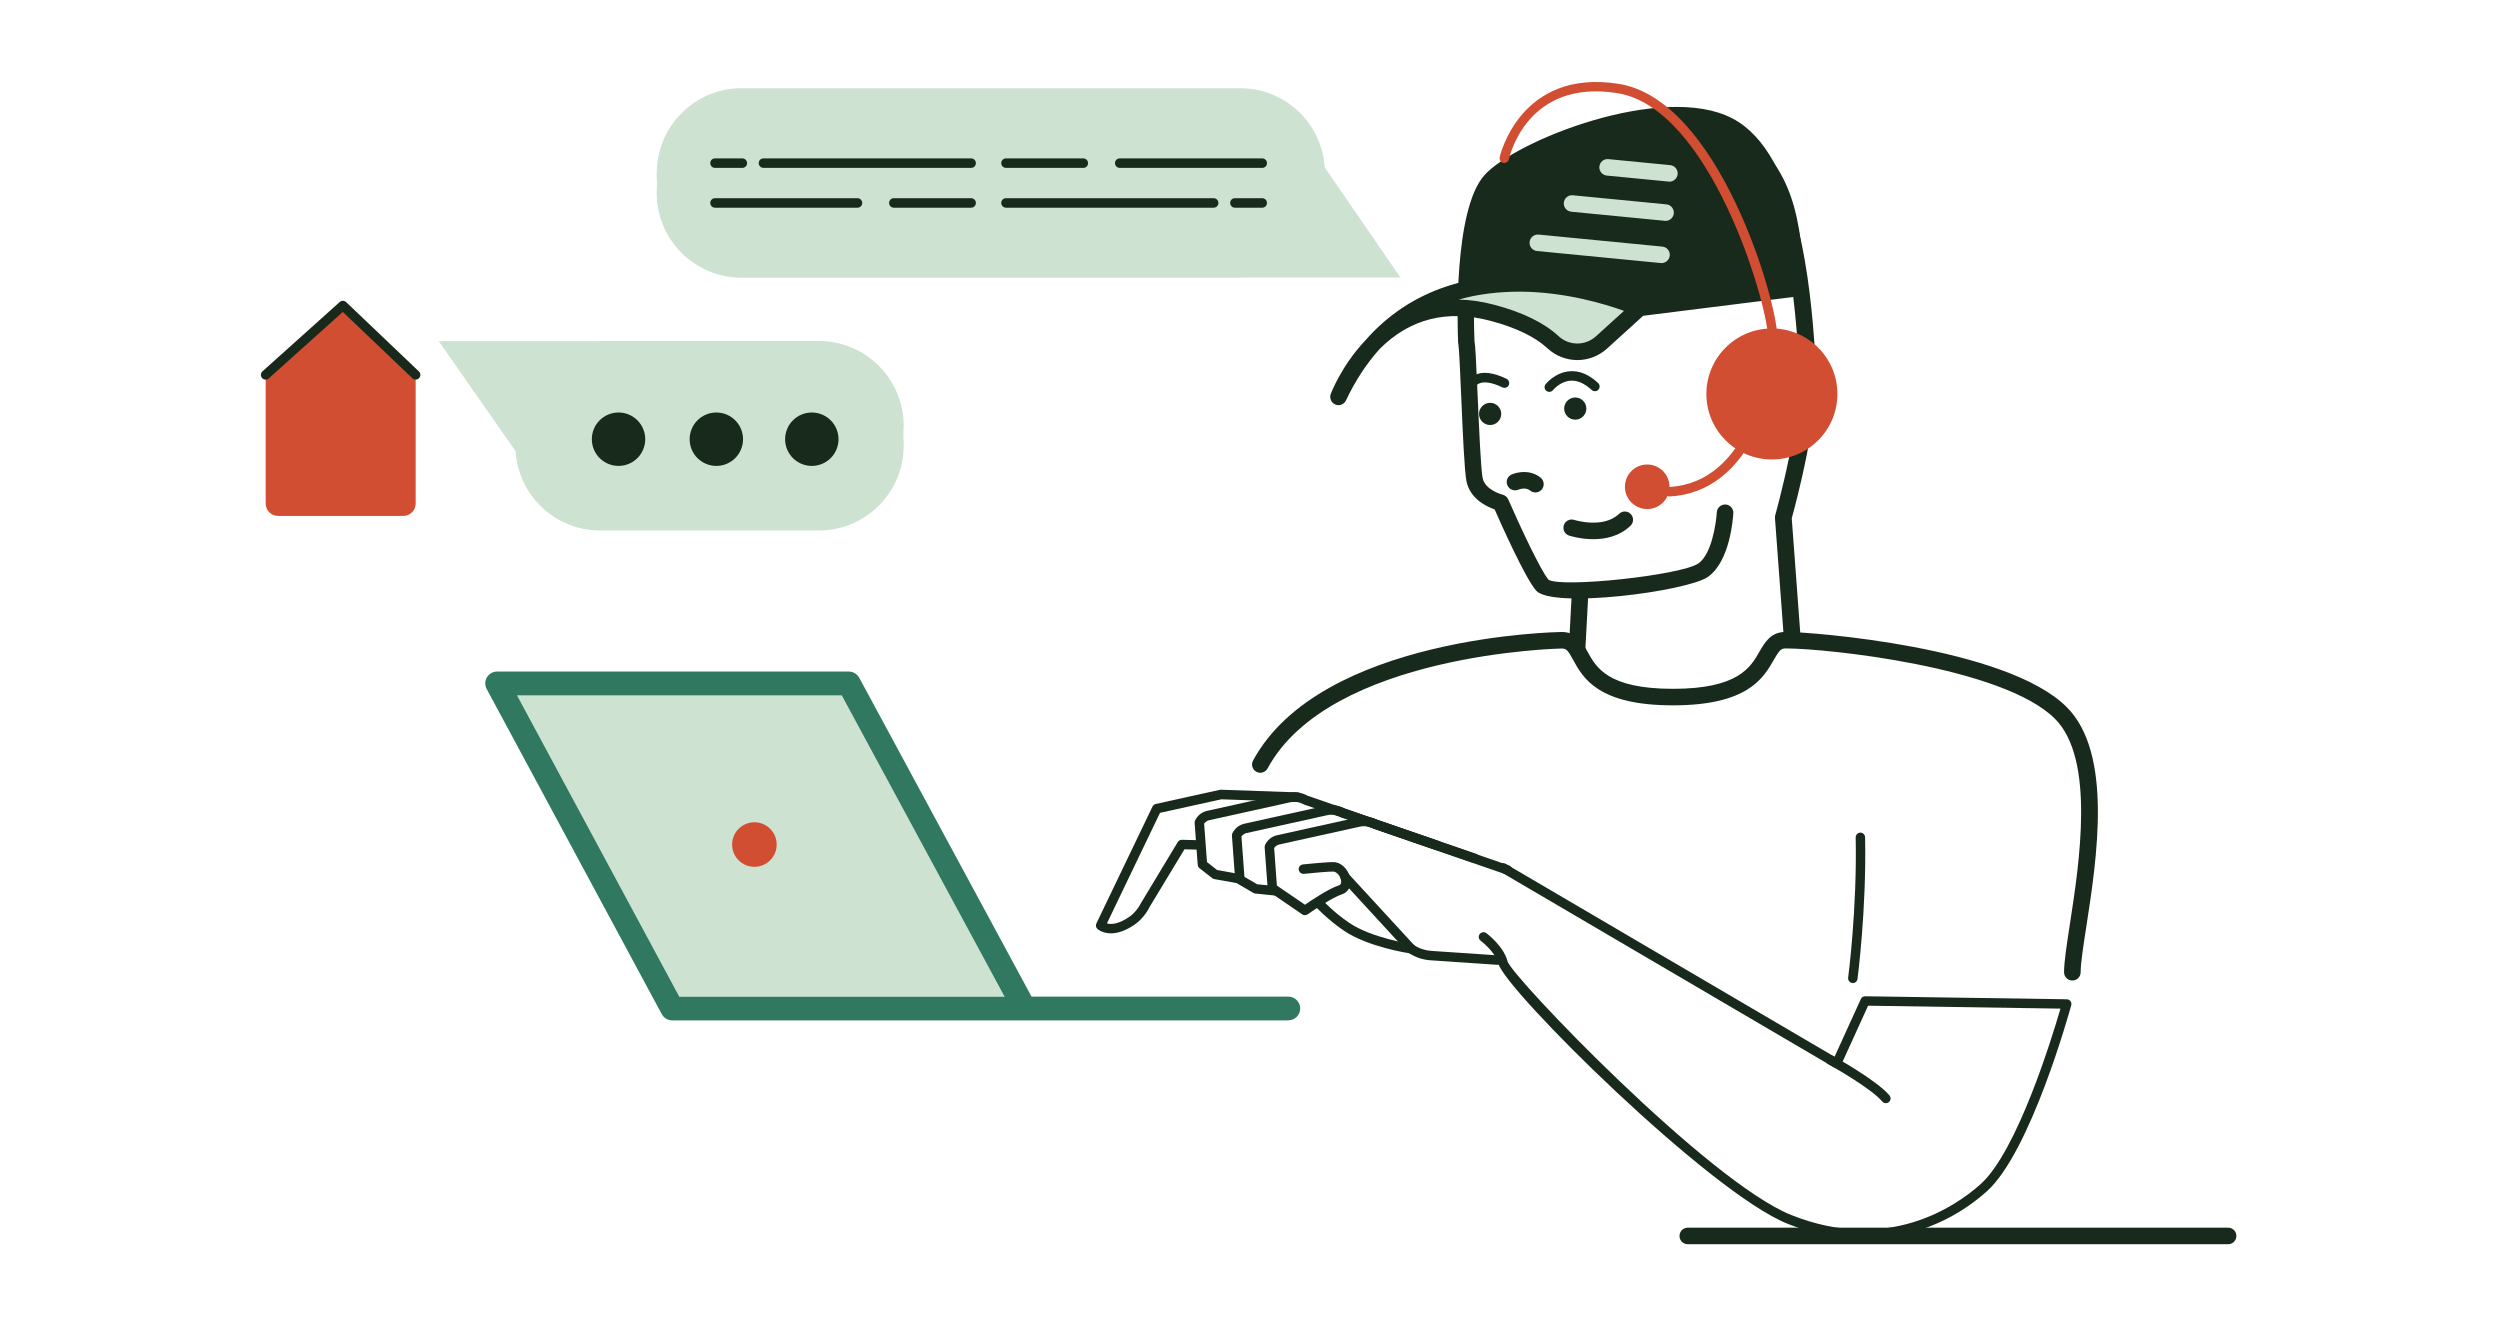 <svg width="772" height="410" viewBox="0 0 772 410" fill="none" xmlns="http://www.w3.org/2000/svg">
<path d="M316.868 308.653H206.389L154.898 210.131H265.378L316.868 308.653Z" fill="#CEE2D2"/>
<path d="M397.839 315.095H207.572C206.232 315.095 204.995 314.348 204.351 313.162L150.284 212.759C149.665 211.625 149.717 210.259 150.361 209.151C151.031 208.043 152.217 207.373 153.505 207.373H262.104C263.444 207.373 264.681 208.12 265.325 209.28L318.439 307.57C318.439 307.57 318.516 307.699 318.542 307.751H397.839C399.849 307.751 401.498 309.374 401.498 311.41C401.498 313.446 399.875 315.069 397.839 315.069V315.095ZM209.763 307.802H310.244L259.939 214.718H159.639L209.763 307.802Z" fill="#307860"/>
<path d="M487.008 202.839C487.008 202.839 486.905 202.839 486.879 202.839C485.462 202.762 484.38 201.55 484.457 200.159L485.359 183.33C485.436 181.913 486.596 180.805 488.039 180.908C489.457 180.985 490.539 182.197 490.462 183.588L489.56 200.417C489.482 201.782 488.348 202.839 487.008 202.839Z" fill="#182A1C"/>
<path d="M550.919 197.916C550.919 197.916 548.574 166.553 548.11 159.982C548.11 159.698 548.11 159.389 548.187 159.106C548.264 158.796 556.949 127.949 555.609 112.306C555.506 111.197 555.403 109.857 555.3 108.388C554.011 91.122 550.945 50.713 532.493 41.101C524.272 36.823 510.046 37.132 493.501 41.951C478.09 46.435 465.849 53.342 462.138 57.542C455.232 65.377 454.845 94.395 455.309 105.219C455.592 106.739 455.799 110.811 456.314 122.562C456.752 132.433 457.268 144.725 457.835 147.586C458.582 151.4 463.916 152.714 463.968 152.74C464.741 152.921 465.411 153.462 465.746 154.209C469.303 162.378 475.823 176.32 478.193 179.026C482.265 181.578 519.169 177.661 524.478 173.975C528.55 171.141 529.941 161.631 530.148 158.204C530.225 156.786 531.436 155.755 532.828 155.781C534.245 155.858 535.327 157.07 535.25 158.461C535.173 159.982 534.245 173.383 527.39 178.15C520.947 182.634 479.327 188.046 474.354 182.377C471.029 178.588 463.633 162.069 461.545 157.302C459.071 156.451 453.917 154.029 452.835 148.539C452.216 145.292 451.701 133.824 451.237 122.743C450.928 115.527 450.567 107.358 450.335 106.172C450.258 105.94 450.258 105.863 450.258 105.631C450.077 101.508 448.789 64.99 458.35 54.141C467.808 43.42 513.422 25.355 534.915 36.539C555.893 47.44 559.088 89.859 560.454 107.976C560.557 109.445 560.66 110.759 560.763 111.842C562.103 127.536 554.424 156.013 553.29 160.033C553.831 167.43 556.073 197.504 556.073 197.504L550.97 197.891L550.919 197.916Z" fill="#182A1C"/>
<path d="M506.284 95.065C506.284 95.065 440.491 65.634 413.328 122.536C413.328 122.536 426.162 87.308 460.978 96.585C470.488 99.111 476.157 102.487 479.559 105.631C483.786 109.548 490.28 109.548 494.558 105.682L506.284 95.039L553.831 89.086" fill="#CEE2D2"/>
<path d="M413.328 125.113C412.993 125.113 412.658 125.062 412.348 124.907C411.086 124.366 410.467 122.949 410.931 121.686C410.983 121.505 414.204 112.975 421.549 105.193C451.108 71.304 500.253 89.859 506.644 92.462L553.521 86.586C554.939 86.406 556.201 87.411 556.382 88.802C556.562 90.194 555.557 91.482 554.166 91.663L507.417 97.513L496.284 107.615C491.001 112.408 483.064 112.383 477.832 107.538C474.018 104.007 468.117 101.172 460.308 99.085C446.907 95.503 435.362 98.415 426.033 107.77C422.013 112.228 418.533 117.537 415.621 123.67C415.183 124.572 414.281 125.113 413.302 125.113H413.328ZM450.386 92.513C453.865 92.565 457.602 93.08 461.622 94.163C470.23 96.456 476.853 99.703 481.286 103.801C484.558 106.816 489.506 106.842 492.831 103.852L501.49 95.992C495.614 93.879 483.45 90.194 469.792 90.065C462.834 90.039 456.288 90.812 450.36 92.539L450.386 92.513Z" fill="#182A1C"/>
<path d="M492.006 166.501C487.986 166.501 484.791 165.47 484.533 165.393C483.193 164.955 482.471 163.512 482.909 162.172C483.347 160.832 484.791 160.11 486.131 160.548C486.131 160.548 495.073 163.383 499.97 158.667C501 157.688 502.624 157.713 503.578 158.744C504.557 159.749 504.531 161.373 503.5 162.352C500.098 165.625 495.692 166.501 492.006 166.501Z" fill="#182A1C"/>
<path d="M547.002 130.499C546.435 130.499 545.842 130.293 545.378 129.906C544.296 129.004 544.141 127.381 545.043 126.299C546.77 124.237 547.517 122.253 547.311 120.423C546.976 117.743 544.605 115.99 544.58 115.964C543.446 115.14 543.188 113.542 544.013 112.408C544.837 111.274 546.409 110.991 547.569 111.815C547.749 111.944 551.744 114.805 552.388 119.727C552.826 123.026 551.692 126.35 548.986 129.571C548.471 130.19 547.749 130.499 547.028 130.499H547.002Z" fill="#182A1C"/>
<path d="M474.122 152.071C473.555 152.071 472.963 151.864 472.499 151.478C471.081 150.292 468.865 151.194 468.839 151.22C467.551 151.761 466.056 151.169 465.489 149.88C464.922 148.592 465.489 147.097 466.778 146.53C468.659 145.705 472.653 144.958 475.772 147.535C476.854 148.437 477.009 150.06 476.107 151.143C475.591 151.761 474.87 152.071 474.148 152.071H474.122Z" fill="#182A1C"/>
<path d="M478.427 121.015C478.117 121.015 477.782 120.912 477.525 120.706C476.88 120.216 476.777 119.288 477.293 118.644C477.396 118.489 480.205 115.01 484.689 114.65C487.704 114.392 490.668 115.629 493.503 118.283C494.095 118.824 494.121 119.752 493.58 120.345C493.039 120.938 492.111 120.963 491.518 120.422C489.276 118.361 487.06 117.407 484.895 117.562C481.725 117.819 479.586 120.422 479.586 120.448C479.303 120.809 478.865 121.015 478.427 121.015Z" fill="#182A1C"/>
<path d="M453.609 121.71C453.609 121.71 453.455 121.71 453.352 121.71C452.553 121.581 452.037 120.834 452.166 120.035C452.321 119.004 453.171 116.968 455.233 115.886C457.681 114.597 461.031 114.958 465.206 116.968C465.928 117.303 466.237 118.179 465.902 118.927C465.567 119.674 464.691 119.958 463.943 119.623C460.722 118.076 458.171 117.69 456.599 118.489C455.284 119.159 455.027 120.499 455.027 120.55C454.898 121.246 454.279 121.762 453.584 121.762L453.609 121.71Z" fill="#182A1C"/>
<path d="M557.387 90.166C556.15 75.812 556.82 50.84 535.456 39.733C515.2 29.218 471.132 46.382 461.983 56.767C452.835 67.153 454.072 89.033 454.072 89.033L471.699 87.203L512.056 94.676L557.361 90.192L557.387 90.166Z" fill="#182A1C"/>
<path d="M515.535 56.072C515.535 56.072 515.381 56.072 515.278 56.072L496.181 54.217C494.79 54.088 493.759 52.825 493.888 51.434C494.017 50.042 495.279 48.985 496.671 49.14L515.767 50.995C517.159 51.124 518.19 52.387 518.061 53.779C517.932 55.093 516.824 56.098 515.51 56.098L515.535 56.072Z" fill="#CEE2D2"/>
<path d="M514.35 68.186C514.35 68.186 514.195 68.186 514.092 68.186L485.203 65.377C483.811 65.248 482.78 63.985 482.909 62.594C483.038 61.202 484.275 60.146 485.693 60.3L514.582 63.109C515.973 63.238 517.004 64.501 516.875 65.892C516.746 67.207 515.638 68.212 514.324 68.212L514.35 68.186Z" fill="#CEE2D2"/>
<path d="M513.087 81.225C513.087 81.225 512.933 81.225 512.83 81.225L474.637 77.514C473.22 77.385 472.189 76.122 472.343 74.731C472.472 73.313 473.761 72.308 475.127 72.437L513.319 76.148C514.737 76.277 515.767 77.54 515.613 78.931C515.484 80.246 514.376 81.251 513.061 81.251L513.087 81.225Z" fill="#CEE2D2"/>
<path d="M486.439 129.597C488.332 129.597 489.866 128.062 489.866 126.169C489.866 124.277 488.332 122.742 486.439 122.742C484.546 122.742 483.012 124.277 483.012 126.169C483.012 128.062 484.546 129.597 486.439 129.597Z" fill="#182A1C"/>
<path d="M460.154 131.246C462.047 131.246 463.581 129.712 463.581 127.819C463.581 125.926 462.047 124.392 460.154 124.392C458.261 124.392 456.727 125.926 456.727 127.819C456.727 129.712 458.261 131.246 460.154 131.246Z" fill="#182A1C"/>
<path d="M639.932 302.777C638.515 302.777 637.381 301.643 637.381 300.225C637.381 297.03 638.18 291.953 639.159 285.51C642.123 266.414 647.045 234.432 634.572 221.959C618.517 205.904 563.934 200.234 551.435 200.234C549.915 200.234 549.399 200.904 547.75 203.765C544.554 209.357 539.709 217.81 516.619 217.81C493.477 217.81 488.838 209.357 485.771 203.739C484.199 200.853 483.709 200.26 482.215 200.26C481.519 200.26 410.597 201.858 391.424 237.293C390.754 238.53 389.208 238.994 387.971 238.324C386.734 237.654 386.27 236.108 386.94 234.871C407.84 196.24 481.493 195.158 482.215 195.158C486.879 195.158 488.657 198.431 490.255 201.291C492.91 206.11 496.518 212.708 516.619 212.708C536.72 212.708 540.56 206.084 543.317 201.24C544.967 198.379 546.822 195.132 551.435 195.132C559.347 195.132 619.599 199.745 638.206 218.351C652.509 232.654 647.535 264.945 644.236 286.283C643.308 292.262 642.509 297.416 642.509 300.225C642.509 301.643 641.375 302.777 639.958 302.777H639.932Z" fill="#182A1C"/>
<path d="M688.047 384.213H521.18C519.763 384.213 518.629 383.079 518.629 381.662C518.629 380.244 519.763 379.11 521.18 379.11H688.047C689.464 379.11 690.598 380.244 690.598 381.662C690.598 383.079 689.464 384.213 688.047 384.213Z" fill="#182A1C"/>
<path d="M575.349 382.539C567.644 382.539 559.758 381.018 552.052 377.926C527.854 368.262 464.663 305.535 462.705 297.572C461.803 293.964 457.267 290.511 457.216 290.485C456.571 289.996 456.443 289.094 456.932 288.449C457.422 287.805 458.324 287.676 458.968 288.14C459.2 288.295 464.38 292.238 465.54 296.876C466.751 301.464 527.57 364.989 553.135 375.194C582.849 387.074 603.852 372.565 611.506 365.762C622.974 355.582 633.798 319.941 636.272 311.463L576.87 310.561L568.469 329.013C568.288 329.399 567.979 329.683 567.592 329.786C567.206 329.915 566.768 329.863 566.407 329.657L463.452 269.276C462.756 268.863 462.525 267.961 462.937 267.266C463.349 266.57 464.225 266.338 464.947 266.75L566.51 326.332L574.628 308.499C574.86 307.984 575.375 307.649 575.968 307.649L638.23 308.576C638.668 308.576 639.106 308.808 639.364 309.169C639.648 309.53 639.725 309.994 639.596 310.432C639.081 312.287 627.046 355.866 613.439 367.978C602.641 377.565 589.266 382.539 575.349 382.539Z" fill="#182A1C"/>
<path d="M462.423 297.933C462.423 297.933 462.345 297.933 462.32 297.933L441.78 296.541C439.306 296.386 436.935 295.588 434.899 294.17C434.796 294.119 434.719 294.041 434.642 293.964L414.36 271.904C413.819 271.311 413.845 270.384 414.437 269.843C415.03 269.301 415.958 269.327 416.499 269.92L436.678 291.851C438.25 292.907 440.079 293.5 441.961 293.629L462.5 295.021C463.299 295.072 463.917 295.768 463.866 296.567C463.814 297.34 463.17 297.933 462.423 297.933Z" fill="#182A1C"/>
<path d="M392.918 275.952C392.171 275.952 391.527 275.359 391.475 274.586L390.521 261.649C390.521 261.391 390.547 261.133 390.65 260.901C391.372 259.407 392.686 258.324 394.284 257.938L419.204 252.423C421.318 251.907 423.534 252.217 425.467 253.273L465.953 267.241C466.726 267.499 467.113 268.323 466.855 269.096C466.597 269.87 465.772 270.256 464.999 269.998L424.41 256.005C424.41 256.005 424.23 255.928 424.152 255.902C422.838 255.154 421.343 254.948 419.874 255.283L394.954 260.798C394.361 260.953 393.82 261.339 393.459 261.855L394.361 274.354C394.413 275.153 393.82 275.848 393.021 275.926C392.995 275.926 392.944 275.926 392.918 275.926V275.952Z" fill="#182A1C"/>
<path d="M343.078 288.218C340.45 288.218 339.006 286.981 338.903 286.878C338.414 286.44 338.285 285.744 338.568 285.151L355.886 249.072C356.092 248.66 356.453 248.376 356.891 248.273L376.709 243.892C376.709 243.892 376.967 243.892 377.07 243.866L400.702 244.691C401.501 244.717 402.145 245.387 402.119 246.211C402.093 247.01 401.501 247.577 400.599 247.629L377.147 246.83L358.206 251.005L341.815 285.151C343.027 285.486 345.346 285.512 348.877 283.012C350.32 281.981 351.557 280.461 352.485 278.605L363.695 260.025C363.953 259.586 364.391 259.329 364.983 259.329L370.241 259.458C371.04 259.458 371.684 260.153 371.658 260.952C371.632 261.751 370.936 262.395 370.163 262.37L365.756 262.267L355.036 279.997C353.953 282.187 352.381 284.069 350.552 285.383C347.459 287.574 344.959 288.218 343.052 288.218H343.078Z" fill="#182A1C"/>
<path d="M402.969 282.624C402.685 282.624 402.402 282.547 402.144 282.366L392.531 275.795C391.861 275.331 391.681 274.429 392.145 273.759C392.609 273.089 393.511 272.908 394.181 273.372L402.969 279.377C405.03 277.959 410.391 274.377 413.38 273.424C413.638 273.346 414.256 273.14 414.127 271.981C413.973 270.589 412.839 269.223 411.782 269.146C410.803 269.068 405.649 269.532 402.634 269.842C401.886 269.919 401.113 269.326 401.036 268.527C400.959 267.728 401.551 267.007 402.35 266.929C403.69 266.801 410.494 266.105 412.014 266.234C414.746 266.44 416.73 269.197 417.04 271.646C417.297 273.836 416.241 275.588 414.282 276.207C411.576 277.083 405.803 280.923 403.819 282.34C403.561 282.521 403.278 282.598 402.969 282.598V282.624Z" fill="#182A1C"/>
<path d="M382.817 272.393C382.069 272.393 381.425 271.8 381.373 271.027L380.42 258.09C380.42 257.832 380.446 257.575 380.549 257.343C381.27 255.848 382.585 254.766 384.182 254.379L409.103 248.864C411.216 248.349 413.458 248.658 415.365 249.715L455.851 263.682C456.624 263.94 457.011 264.765 456.753 265.538C456.495 266.311 455.671 266.698 454.898 266.44L414.309 252.446C414.309 252.446 414.128 252.369 414.051 252.343C412.737 251.596 411.242 251.39 409.773 251.75L384.853 257.265C384.26 257.42 383.719 257.807 383.358 258.322L384.286 270.821C384.337 271.62 383.744 272.316 382.945 272.393C382.92 272.393 382.868 272.393 382.842 272.393H382.817Z" fill="#182A1C"/>
<path d="M393.615 276.515C393.615 276.515 393.512 276.515 393.46 276.515L387.61 275.923C387.404 275.923 387.198 275.845 387.017 275.716L381.863 272.701L374.982 271.464C374.75 271.413 374.518 271.335 374.338 271.181L370.421 268.114C370.086 267.856 369.905 267.47 369.854 267.057L368.9 254.12C368.9 253.863 368.926 253.605 369.029 253.373C369.751 251.878 371.065 250.796 372.663 250.409L397.583 244.894C399.697 244.379 401.939 244.688 403.846 245.745L444.332 259.713C445.105 259.97 445.491 260.795 445.234 261.568C444.976 262.341 444.126 262.728 443.378 262.47L402.789 248.477C402.789 248.477 402.609 248.399 402.531 248.373C401.217 247.626 399.697 247.42 398.253 247.781L373.333 253.296C372.714 253.45 372.199 253.837 371.838 254.352L372.715 266.207L375.833 268.655L382.611 269.892C382.791 269.918 382.946 269.995 383.1 270.073L388.203 273.062L393.744 273.603C394.542 273.68 395.135 274.402 395.058 275.201C394.981 275.948 394.336 276.515 393.615 276.515Z" fill="#182A1C"/>
<path d="M435.723 294.428C435.723 294.428 435.568 294.428 435.517 294.428C434.975 294.35 422.476 292.443 415.029 287.418C409.875 283.913 406.267 279.996 406.112 279.816C405.571 279.223 405.622 278.295 406.215 277.754C406.808 277.213 407.736 277.238 408.277 277.857C408.302 277.883 411.807 281.723 416.678 284.995C423.559 289.66 435.826 291.541 435.955 291.541C436.754 291.67 437.295 292.392 437.192 293.191C437.089 293.912 436.47 294.428 435.748 294.428H435.723Z" fill="#182A1C"/>
<path d="M572.18 303.549C572.18 303.549 572.051 303.549 571.974 303.549C571.175 303.446 570.608 302.699 570.711 301.9C570.737 301.694 573.495 280.691 573.031 258.605C573.031 257.806 573.649 257.136 574.448 257.11C574.448 257.11 574.448 257.11 574.474 257.11C575.273 257.11 575.917 257.755 575.943 258.554C576.407 280.871 573.623 302.106 573.598 302.312C573.495 303.06 572.876 303.575 572.155 303.575L572.18 303.549Z" fill="#182A1C"/>
<path d="M547.158 141.889C558.331 141.889 567.388 132.832 567.388 121.659C567.388 110.486 558.331 101.429 547.158 101.429C535.985 101.429 526.928 110.486 526.928 121.659C526.928 132.832 535.985 141.889 547.158 141.889Z" fill="#D14E32"/>
<path d="M508.656 157.197C512.456 157.197 515.537 154.117 515.537 150.316C515.537 146.516 512.456 143.436 508.656 143.436C504.856 143.436 501.775 146.516 501.775 150.316C501.775 154.117 504.856 157.197 508.656 157.197Z" fill="#D14E32"/>
<path d="M232.959 267.678C236.759 267.678 239.84 264.597 239.84 260.797C239.84 256.997 236.759 253.916 232.959 253.916C229.159 253.916 226.078 256.997 226.078 260.797C226.078 264.597 229.159 267.678 232.959 267.678Z" fill="#D14E32"/>
<path d="M515.562 153.307C514.789 153.307 514.145 152.714 514.093 151.915C514.042 151.116 514.66 150.42 515.485 150.369C540.096 149.055 546.41 115.681 545.92 103.672C545.482 92.616 527.958 33.292 499.404 28.756C471.623 24.349 466.185 48.136 465.953 49.167C465.773 49.966 464.974 50.429 464.227 50.301C463.428 50.12 462.938 49.347 463.093 48.574C463.144 48.29 469.329 21.051 499.868 25.896C530.535 30.766 548.369 91.689 548.833 103.569C549.116 110.372 547.338 122.227 542.802 132.2C536.798 145.369 527.417 152.662 515.64 153.307C515.614 153.307 515.588 153.307 515.562 153.307Z" fill="#D14E32"/>
<path d="M202.805 53.445C202.805 38.988 214.531 27.236 229.014 27.236H382.97C396.86 27.236 408.199 38.034 409.075 51.693L432.475 85.71H383.897C383.588 85.71 383.279 85.762 382.944 85.762H228.989C214.531 85.762 202.78 74.036 202.78 59.553V59.347C202.78 58.831 202.831 58.342 202.857 57.826V55.61C202.805 54.94 202.754 54.27 202.754 53.6V53.394L202.805 53.445Z" fill="#CEE2D2"/>
<path d="M279.062 137.612C279.062 152.069 267.336 163.821 252.853 163.821H185.333C171.443 163.821 160.103 153.023 159.227 139.364L135.492 105.346H184.38C184.689 105.346 184.998 105.295 185.333 105.295H252.853C267.31 105.295 279.062 117.021 279.062 131.504V131.71C279.062 132.225 279.01 132.715 278.984 133.231V135.447C279.036 136.117 279.087 136.787 279.087 137.457V137.663L279.062 137.612Z" fill="#CEE2D2"/>
<path d="M250.688 143.875C255.243 143.875 258.935 140.183 258.935 135.629C258.935 131.074 255.243 127.382 250.688 127.382C246.134 127.382 242.441 131.074 242.441 135.629C242.441 140.183 246.134 143.875 250.688 143.875Z" fill="#182A1C"/>
<path d="M221.206 143.875C225.76 143.875 229.452 140.183 229.452 135.629C229.452 131.074 225.76 127.382 221.206 127.382C216.651 127.382 212.959 131.074 212.959 135.629C212.959 140.183 216.651 143.875 221.206 143.875Z" fill="#182A1C"/>
<path d="M191.003 143.872C195.557 143.872 199.249 140.18 199.249 135.626C199.249 131.071 195.557 127.379 191.003 127.379C186.448 127.379 182.756 131.071 182.756 135.626C182.756 140.18 186.448 143.872 191.003 143.872Z" fill="#182A1C"/>
<path d="M389.772 51.847H345.781C344.983 51.847 344.312 51.203 344.312 50.378C344.312 49.553 344.957 48.909 345.781 48.909H389.772C390.571 48.909 391.241 49.553 391.241 50.378C391.241 51.203 390.597 51.847 389.772 51.847Z" fill="#182A1C"/>
<path d="M334.522 51.847H310.658C309.86 51.847 309.189 51.203 309.189 50.378C309.189 49.553 309.834 48.909 310.658 48.909H334.522C335.321 48.909 335.991 49.553 335.991 50.378C335.991 51.203 335.347 51.847 334.522 51.847Z" fill="#182A1C"/>
<path d="M229.222 51.847H220.795C219.996 51.847 219.326 51.203 219.326 50.378C219.326 49.553 219.97 48.909 220.795 48.909H229.222C230.021 48.909 230.691 49.553 230.691 50.378C230.691 51.203 230.047 51.847 229.222 51.847Z" fill="#182A1C"/>
<path d="M299.884 51.847H235.766C234.967 51.847 234.297 51.203 234.297 50.378C234.297 49.553 234.941 48.909 235.766 48.909H299.884C300.683 48.909 301.353 49.553 301.353 50.378C301.353 51.203 300.708 51.847 299.884 51.847Z" fill="#182A1C"/>
<path d="M264.786 64.14H220.795C219.996 64.14 219.326 63.496 219.326 62.671C219.326 61.846 219.97 61.202 220.795 61.202H264.786C265.585 61.202 266.255 61.846 266.255 62.671C266.255 63.496 265.611 64.14 264.786 64.14Z" fill="#182A1C"/>
<path d="M299.885 64.14H276.022C275.223 64.14 274.553 63.496 274.553 62.671C274.553 61.846 275.197 61.202 276.022 61.202H299.885C300.684 61.202 301.354 61.846 301.354 62.671C301.354 63.496 300.71 64.14 299.885 64.14Z" fill="#182A1C"/>
<path d="M389.773 64.14H381.346C380.547 64.14 379.877 63.496 379.877 62.671C379.877 61.846 380.521 61.202 381.346 61.202H389.773C390.572 61.202 391.242 61.846 391.242 62.671C391.242 63.496 390.598 64.14 389.773 64.14Z" fill="#182A1C"/>
<path d="M374.776 64.14H310.658C309.86 64.14 309.189 63.496 309.189 62.671C309.189 61.846 309.834 61.202 310.658 61.202H374.776C375.575 61.202 376.245 61.846 376.245 62.671C376.245 63.496 375.601 64.14 374.776 64.14Z" fill="#182A1C"/>
<path d="M82.019 115.786L105.883 94.37L128.356 115.786V155.499C128.356 157.612 126.655 159.313 124.541 159.313H85.859C83.746 159.313 82.045 157.612 82.045 155.499V115.786H82.019Z" fill="#D14E32"/>
<path d="M82.019 117.228C81.606 117.228 81.22 117.073 80.936 116.738C80.395 116.145 80.447 115.217 81.039 114.676L104.903 93.261C105.47 92.745 106.32 92.771 106.887 93.286L129.36 114.702C129.952 115.269 129.952 116.171 129.411 116.764C128.844 117.356 127.942 117.356 127.35 116.815L105.857 96.327L82.998 116.841C82.714 117.099 82.379 117.228 82.019 117.228Z" fill="#18291B"/>
<path d="M582.359 340.662C581.947 340.662 581.534 340.481 581.251 340.146C577.617 335.843 564.577 328.627 564.448 328.549C563.752 328.163 563.495 327.261 563.881 326.565C564.268 325.869 565.144 325.586 565.866 325.998C566.407 326.307 579.498 333.549 583.467 338.265C583.982 338.883 583.905 339.811 583.287 340.327C583.003 340.559 582.668 340.662 582.333 340.662H582.359Z" fill="#182A1C"/>
</svg>
